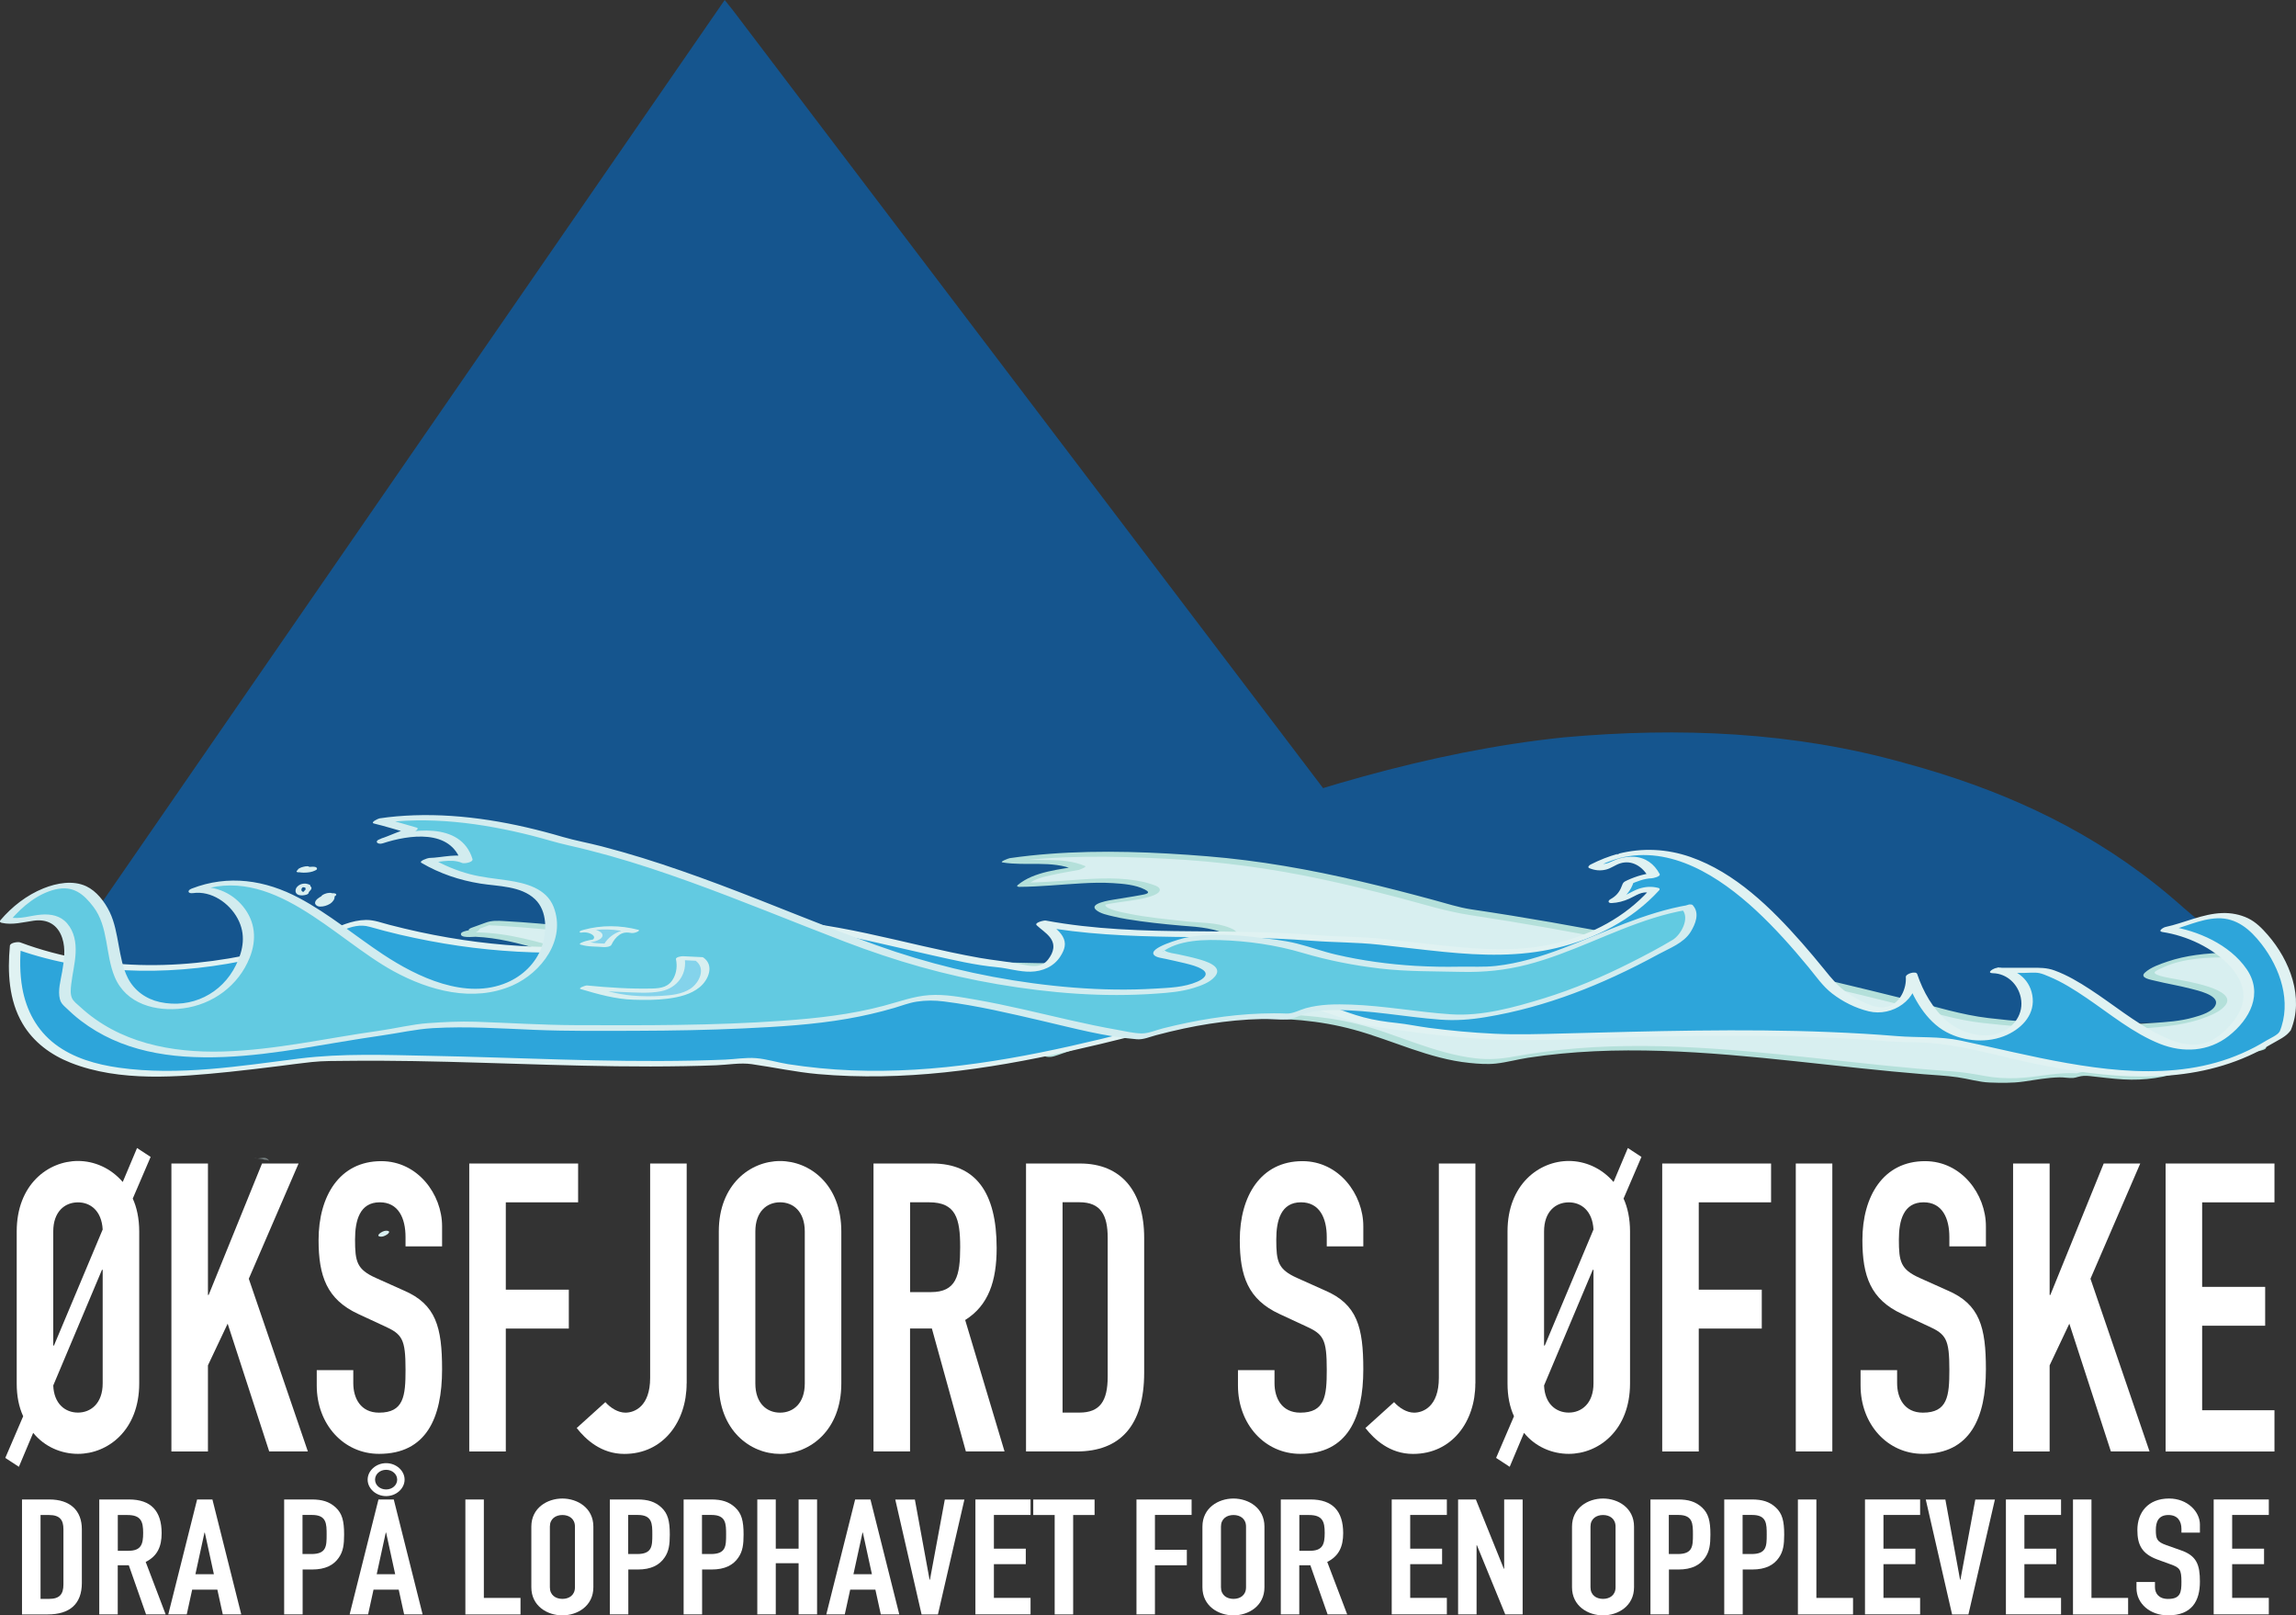 <svg xmlns="http://www.w3.org/2000/svg" id="Layer_2" data-name="Layer 2" viewBox="0 0 390.2 274.45"><rect x="0" y="0" width="390.2" height="274.45" fill="#333333" stroke="none"/><defs><style>      .cls-1 {        fill: #2da5da;      }      .cls-2 {        fill: #b4e0da;      }      .cls-3 {        fill: #e0f2f2;      }      .cls-4 {        fill: #d2ecef;      }      .cls-5 {        fill: #84d3eb;      }      .cls-6 {        fill: #fff;      }      .cls-7, .cls-8 {        fill: #d8eff0;      }      .cls-8 {        opacity: .41;      }      .cls-9 {        fill: #62cae1;      }      .cls-10 {        fill: #15558e;      }    </style></defs><g id="Layer_1-2" data-name="Layer 1"><g><g><path class="cls-10" d="M388.95,173.94s-16.15-.08-41.82-.2c-2.33-.01-4.75-.02-7.23-.03-29.15-3.04-59.45-3.04-88.62-.82-3.08.14-6.16.26-9.25.35-2.46-.01-4.94-.02-7.42-.04-106.76-.52-229.7-1.12-229.7-1.12l-.65.17L123.16,0l1.43,1.79,101.88,134.24-2.82-1.77c10.7-3.28,22.01-6.11,33.48-7.87,2.86-.44,5.74-.81,8.62-1.11,19.75-1.77,39.12-.93,57.84,4.33,2.1.57,4.19,1.18,6.27,1.83,14.56,4.59,28.59,11.48,41.23,22.79,3.01,2.51,5.95,5.17,8.79,7.99,2.84,2.82,5.59,5.79,8.23,8.92l.84,2.78Z"></path><path class="cls-7" d="M52.33,147.52s0,0,0,0l.05.06s-.02-.02-.02-.03l-.02.08s0,0,0,0l-.08.09h0s-.09.06-.14.09l-.18.09-.48.17-.49.09c-.2,0-.26.01-.2.01,0,0,0,0,.01,0h-.16c.18,0,.36.05.55.07.52.05,1.03.02,1.55-.07.28-.05.57-.14.83-.27.12-.06.33-.15.33-.3,0-.1-.07-.2-.16-.25-.16-.08-.36-.09-.54-.1-.18,0-.37.01-.55.03-.03,0-.06,0-.09,0-.1,0,.25-.01.15,0-.01,0-.03,0-.04,0-.06,0-.12,0-.17,0h.16s-.09,0-.13-.01l.11.04s-.08-.03-.11-.06l.05.06s-.02-.02-.02-.03c-.06-.11-.24-.1-.33-.11-.23,0-.48.05-.7.11s-.46.13-.66.26l-.14.09c-.06.04-.1.09-.1.16.07.13.18.16.31.2s.28.04.42.03c.17,0,.34-.02.51-.03.01,0,.02,0,.04,0,.1,0-.18.01-.16,0,.03,0,.05,0,.08,0,.05,0,.1,0,.15,0h-.16c.05,0,.1,0,.15.01l-.11-.04s.08.03.11.07l-.05-.06s.05.09.05.14l1.16-.58c-.09.01-.04,0,.15-.02-.02,0-.04,0-.06,0-.04,0-.07,0-.11.01s-.07,0-.11,0c.16,0,.21-.01.13,0-.02,0-.03,0-.05,0-.12,0-.24,0-.37,0h.16c-.2,0-.4-.04-.6-.07-.07,0-.15-.02-.22-.02-.4,0-.83.11-1.2.28-.13.06-.33.14-.41.27-.01.02-.03.06-.02.09.01.04.05.07.08.09.06.03.13.04.2.04.1.01.19,0,.29,0,.25-.03.52-.09.75-.17l.22-.09c.12-.05.22-.11.32-.18l.08-.09c.03-.06.02-.1-.04-.14h0Z"></path><path class="cls-7" d="M57,151.81c-.35-.08-.72-.06-1.07.01-.43.09-.85.22-1.24.41-.28.14-.53.31-.77.51-.06.06-.12.12-.17.18-.07.09-.14.18-.17.29-.03.09-.04.19-.03.28.02.1.08.18.14.25.16.19.43.28.68.29.61.02,1.22-.17,1.74-.49.23-.15.42-.34.57-.57.12-.18.2-.41.18-.63-.02-.24-.2-.45-.41-.56-.15-.09-.33-.09-.5-.08-.25.01-.52.07-.75.17l-.22.1c-.12.05-.22.13-.31.21-.06.07-.15.21-.03.28.09.05.18.12.25.21l-.06-.08c.08.12.11.25.1.39v-.1c0,.16-.08.3-.17.43l.08-.11c-.07.09-.14.17-.23.24l.13-.11c-.05.04-.1.08-.16.11l.18-.1s-.05.02-.07.04c-.1.05.27-.11.17-.08,0,0-.02,0-.02,0-.05.02-.02,0,.1-.03.12-.04.15-.05.1-.03,0,0-.01,0-.02,0-.1.03.33-.07.21-.05-.11.02.28-.02.19-.02-.01,0-.03,0-.04,0h.21s-.04,0-.07,0l.17.03s-.07-.02-.1-.03l.12.05c-.09-.05-.17-.11-.23-.19l.06.08c-.05-.07-.08-.16-.07-.25v.1c0-.1.05-.18.1-.26l-.08.11c.06-.09.14-.16.22-.23l-.13.11c.09-.07.18-.13.27-.19l-.18.1c.07-.04.14-.07.21-.11.1-.05-.28.12-.15.06.02,0,.04-.02.06-.02.01,0,.03-.01.04-.02,0,0,.02,0,.03,0,.09-.03.02,0-.21.07.03-.01.07-.02.1-.03,0,0,.02,0,.03,0,.09-.02.02,0-.22.05.02,0,.04,0,.06-.01.01,0,.03,0,.04,0,.13-.02-.28.03-.17.02.03,0,.07,0,.1,0h-.21s.09,0,.13.01l-.17-.03s.03,0,.05,0c.2.05.42.03.62,0,.24-.04.52-.12.74-.23l.18-.1c.09-.05.16-.12.21-.21v-.1c-.02-.07-.08-.12-.17-.13h0Z"></path><path class="cls-7" d="M51.98,151.07s.02.03.03.04l-.04-.07s.02.04.02.07v-.08s0,.05-.02.07l.03-.08s-.04.08-.07.12l.06-.08c-.08.1-.18.19-.26.29-.06.07-.12.14-.15.22-.05.11-.06.18-.06.3l.41-.41c-.07.02-.14.04-.22.05s.16-.03.07-.01c-.01,0-.02,0-.04,0-.03,0-.06,0-.1.01-.03,0-.06,0-.09,0-.06,0,.14,0,.08,0-.01,0-.03,0-.04,0-.05,0-.1,0-.15-.01l.11.02c-.06,0-.12-.02-.18-.05l.09.04c-.06-.02-.11-.05-.16-.09l.07.05c-.05-.04-.1-.1-.13-.16l.04.07c-.04-.07-.06-.16-.06-.24v.08c0-.09.02-.19.05-.28l-.03.08c.03-.08.07-.15.12-.21l-.06.08c.04-.05.09-.1.14-.14l-.09.07s.05-.04.07-.05c.01,0,.03-.02.04-.02.06-.04-.14.07-.06.03.03-.01.06-.03.08-.04.09-.03-.15.05-.07.02.02,0,.03,0,.05-.01s.03,0,.05-.01c.07-.02-.16.03-.07.01.03,0,.07,0,.1-.01.07,0-.09,0-.09,0,0,0,.02,0,.03,0,.02,0,.04,0,.06,0,.04,0,.08,0,.12.01l-.11-.02c.12.02.23.05.34.1l-.09-.04s.07.03.1.05c.1.05.21.06.32.05.12-.01.27-.06.36-.13.07-.05.17-.13.18-.23,0-.08-.03-.16-.11-.2-.21-.1-.42-.16-.66-.2-.22-.03-.43,0-.64.04-.36.08-.69.29-.92.58-.15.2-.22.44-.2.69s.19.45.4.55c.44.21.97.15,1.42.02.11-.03.24-.09.32-.17l.06-.08s.04-.1.03-.16h0s0,.04,0,.07c0-.04,0-.07.02-.11l-.03.08c.02-.06.06-.11.1-.16l-.06.08c.11-.14.24-.26.35-.41s.14-.36,0-.5c-.07-.07-.17-.1-.27-.11-.12,0-.27.02-.38.07-.09.05-.21.11-.25.21-.04.07-.06.16,0,.23h0Z"></path><g><path class="cls-7" d="M382.99,163.66c-.37-.44-.75-.88-1.17-1.31-6.73-.36-12.7.24-16.5,2.86-1.76,1.27,11.42,1.91,12.3,4.77,0,1.59-3.52,3.18-7.91,3.81-9.76,1.06-19.79.84-29.44-.12-1.93-.19-3.84-.42-5.71-.66-29.08-7.4-57.78-14.14-86.52-18.33-2.09-.57-4.18-1.15-6.29-1.71-8.43-2.26-17.08-4.38-26.64-5.93-2.64-.38-5.35-.71-8.16-.98-2.8-.27-5.7-.47-8.7-.61-3.03-.2-6.07-.32-9.1-.36-6.07-.07-12.12.21-17.98,1.06,3.51.64,8.79-.32,12.3,1.27-3.51.63-7.91,1.27-9.66,2.86,3.51,0,7.03-.4,10.43-.6,3.4-.2,6.7-.2,9.77.6,3.95,1.11,1.76,1.75-1.21,2.26-2.96.52-6.7.91-5.82,1.55.88.79,3.18,1.35,6,1.79,2.81.44,6.13.77,9.05,1.11,4.28-.04,10.43,1.55,5.16,3.14-1.65.67-3.46,1.24-5.41,1.7-13.64,3.25-33.96,1.76-51.25,1.5-3.07-.15-6.14-.33-9.18-.55-20.25-1.06-38.09-5.08-58.01-6.03l-2.75,1c.12.99-2.17.25-1,1,4.53-.21,9.85,1.22,14.1,2.5,19.02,5.72,36.66,11.26,54.9,19.25,10.16-5.99,17.39-3.39,29.25-1.5.27-.17.67.37,1,.25,15.13-5.58,37.59-9.22,53.46-4.28,5.72,1.78,10.79,4.11,16.44,5,1.88.29,3.83.43,5.89.33,25.52-5.42,51.69.48,77.16,2.11,2.17.26,4.32.62,6.46,1.08,1.93.07,3.84.08,5.8-.1,1-.21,2.01-.35,3.02-.4,1.98-.32,3.86-.48,5.7-.25.61-.34,1.37-.51,2.29-.41,5.25.58,10.24,1.44,15.34-.48,4.48-1.69,9.04-2.84,13.75-3.68-.27-4.85-.97-9.66-1.18-14.51Z"></path><path class="cls-2" d="M383.9,163.34c-.62-.74-.94-1.34-1.91-1.39-1.04-.06-2.09-.08-3.13-.07-1.91,0-3.81.11-5.7.38-1.62.23-3.22.58-4.77,1.1-1.24.42-2.89.98-3.87,1.89s1.05,1.21,1.67,1.37c2.06.51,4.16.84,6.21,1.38.95.25,4.59,1.03,4.19,2.57-.35,1.33-2.67,1.97-3.77,2.28-2.28.66-4.67.8-7.02.96-9.28.66-18.62.24-27.85-.84-4.55-.53-8.99-1.94-13.42-3.05s-9.11-2.24-13.67-3.33c-8.97-2.14-17.97-4.17-27-6.03-8.94-1.85-17.91-3.53-26.92-4.99-2.3-.37-4.6-.73-6.91-1.07-2.15-.32-4.25-1.02-6.35-1.58-4.14-1.12-8.29-2.2-12.46-3.17-8.61-2.02-17.27-3.56-26.08-4.27s-17.9-1.09-26.81-.41c-2.25.17-4.49.41-6.72.73-.15.02-1.86.63-1.22.73,4.01.66,8.36-.4,12.18,1.23l1.1-.66c-3.45.62-7.92.92-10.72,3.28-.24.2.06.3.24.3,3.56-.02,7.09-.4,10.64-.6,1.75-.1,3.51-.15,5.27-.04s3.86.27,5.46,1.09c1.33.68-.08.83-.87.98-1.45.28-2.92.47-4.38.73-.58.1-4.27.63-3.07,1.73.72.66,2.05.91,2.96,1.13,1.53.37,3.1.6,4.66.82,3.08.42,6.17.7,9.27.94.59.05,5.88.62,5.02,1.93-.28.42-1.2.55-1.65.72-.86.32-1.71.63-2.58.89-1.41.42-2.85.75-4.3,1.03-12.32,2.35-25.22,1.56-37.69,1.21-6.82-.19-13.61-.43-20.42-.84s-14.1-1.16-21.12-2.05c-7.67-.97-15.32-2.08-23.01-2.89-3.9-.41-7.8-.75-11.71-.97-1.15-.07-2.09-.11-3.16.28l-2.23.81c-.18.07-.63.2-.64.46,0,.05,1.07-.15.35-.03-.15.03-.31.04-.46.07-.24.05-1.12.22-1.19.54-.2.83,2.13.52,2.48.54,3.72.15,7.39,1.11,10.95,2.15,7.61,2.23,15.19,4.59,22.73,7.06,7.63,2.5,15.2,5.16,22.66,8.11,1.91.75,3.81,1.52,5.7,2.31.88.37,1.76.74,2.64,1.11.75.32,1.67.93,2.49,1.01,1.32.12,2.85-1.22,3.97-1.74,1.55-.72,3.18-1.28,4.86-1.6,3.39-.65,6.87-.38,10.26.12,1.79.26,3.57.58,5.34.9,1.68.3,3.73,1.01,5.44.74h-.73c1.06.4,1.63.29,2.72-.1,1.4-.5,2.81-.97,4.22-1.41,2.89-.89,5.81-1.66,8.76-2.3,6.24-1.37,12.62-2.25,19.01-2.43s12.36.24,18.3,1.87c6.56,1.8,12.74,4.94,19.59,5.63,1.46.15,3.03.27,4.5.11,1.83-.2,3.65-.71,5.48-.99,3.72-.57,7.48-.92,11.24-1.1,7.63-.36,15.27-.01,22.87.61s14.94,1.5,22.41,2.28c3.55.37,7.11.72,10.67,1.01,1.91.15,3.83.24,5.74.51s3.66.83,5.49.9,3.88.11,5.76-.16c2.02-.29,4.08-.68,6.13-.72.78-.02,1.59.17,2.35.1.26-.02.5-.1.75-.17.77-.22,1.3-.22,2.09-.14,1.87.2,3.74.45,5.62.56,3.69.21,7.12-.29,10.59-1.55,4.08-1.48,8.29-2.52,12.56-3.29.21-.04,1.17-.23,1.15-.6-.28-4.85-.95-9.66-1.18-14.51-.01-.3-1.96,0-1.93.52.22,4.85.9,9.67,1.18,14.51l1.15-.6c-2.73.5-5.45,1.09-8.13,1.83-2.85.79-5.63,2.1-8.53,2.67s-5.91.3-8.83-.02c-2.28-.25-4.48-.74-6.63.32l1.35-.25c-3.67-.41-7.19.62-10.83.75-1.89.07-3.67-.03-5.53-.38s-3.81-.66-5.74-.79c-7.77-.53-15.51-1.43-23.26-2.26-15.26-1.64-30.72-3.07-46.01-1.01-1.68.23-3.35.49-5.01.79-2.17.4-4.14.54-6.34.3-3.56-.4-6.99-1.46-10.36-2.63s-6.49-2.39-9.84-3.22c-3.01-.75-6.08-1.19-9.17-1.43-12.58-1-25.56,1.06-37.58,4.75-1.56.48-3.25.89-4.73,1.57-.79.36.44.22-.04-.08-.2-.12-.37-.09-.58-.13-.61-.11-1.37-.2-2.08-.32-3.43-.59-6.86-1.3-10.32-1.65-6.52-.68-12.6.56-18.29,3.87l1.65-.31c-9.85-4.3-19.93-8.06-30.13-11.48-5.09-1.7-10.21-3.32-15.33-4.91s-10.08-3.26-15.22-4.44c-2.58-.59-5.15-.94-7.79-1.01-.14,0-.54-.06-.71-.05-2.3.23-1.38.44-.89.39.36-.03.73-.11,1.07-.23.49-.17,1.04-.39,1.05-.98l-.64.46,2.04-.74c.22-.08.46-.2.69-.25-1.25.25.34.24.51.25.64.04,1.27.07,1.91.12,3.71.24,7.41.58,11.1.99,7.22.79,14.41,1.83,21.62,2.74s14.27,1.65,21.45,2.08c7.1.42,14.18.66,21.3.86,12.59.36,25.61,1.06,38.05-1.38,2.97-.58,5.84-1.45,8.67-2.52.54-.21,1.66-.57,1.89-1.21.25-.7-.62-1.08-1.14-1.29-2.36-.97-4.96-.82-7.44-1.1-3.33-.37-6.7-.67-9.98-1.36-.44-.09-3.79-.68-3.75-1.45,0-.15,3.92-.64,4.41-.73.58-.1,5.49-.76,4.78-2.06-.22-.4-.98-.58-1.36-.72-.85-.3-1.73-.48-2.61-.63-1.9-.31-3.83-.38-5.75-.34-4.29.09-8.55.67-12.84.69l.24.3c1.11-.94,2.65-1.27,4.04-1.58,1.51-.34,3.04-.58,4.56-.86.08-.02,1.45-.51,1.1-.66-3.95-1.68-8.3-.63-12.41-1.31l-1.22.73c9.1-1.29,18.2-1.13,27.35-.67s17.79,1.62,26.56,3.5c4.23.9,8.44,1.93,12.63,3.02,4.17,1.09,8.3,2.42,12.57,3.07,8.93,1.35,17.82,2.94,26.68,4.69,17.99,3.57,35.83,7.84,53.61,12.33,2.24.57,4.39,1.03,6.69,1.29,2.12.24,4.25.45,6.38.62,4.58.36,9.18.54,13.77.5,4.3-.04,8.74-.12,12.99-.81,1.74-.28,3.47-.71,5.1-1.37,1.07-.43,2.32-.98,3.06-1.91,2.25-2.79-6.96-4.16-8.36-4.46-.4-.08-3.72-.55-3.65-1.15.03-.27,1.48-.85,1.71-.96.8-.36,1.64-.63,2.49-.84,1.95-.48,3.97-.67,5.97-.73,1.02-.03,2.04-.03,3.07,0,.4.01.98-.07,1.36.05.57.18.98.84,1.35,1.27.29.34,2.09-.33,1.82-.65Z"></path></g><path class="cls-7" d="M64.83,210.11c.67,0,2.07-1.01.77-1.01-.67,0-2.07,1.01-.77,1.01h0Z"></path><g><path class="cls-1" d="M388.34,175.22c2.76-6.33-1.24-14.33-6.24-18.33-5-3-9,0-14,1,7,1,19,8,12,16-10,12-22-6-33-9h-8c5,0,7,6,4,9s-7,3-10.82,1.43c-3.24-1.31-6.2-5.75-7.43-9.57.31,3.19-2.61,6.48-6.28,5.76-3.41-.84-5.96-2.53-7.66-4.21-8.54-10.75-21.33-25.68-35.79-21.85,0-.01.01-.02.02-.03l-.04.04c-1.39.37-2.79.9-4.21,1.64.85.42,1.7.42,2.45.1,2.56-1.68,6.07-1.79,7.77,1.58-1.47,0-2.94.56-4.4,1.19-.31,1.25-1.11,2.38-2.41,3.02,2.56,0,4.26-2.53,6.81-1.68-6.81,7.58-17.88,10.94-28.13,10.45-2.13-.06-4.28-.22-6.44-.42-2.16-.21-4.32-.45-6.48-.7-2.16-.25-4.31-.49-6.43-.72-3.25-.17-6.49-.34-9.67-.48-15.86-1.54-30.86.46-46.86-2.54,1,1,3,2,3,4-2,6-7,3-10,3-15-2-30-8-44.84-7.02-2.74.42-5.5,1.17-8.31,2.35-2.9.56-5.79,1.01-8.67,1.36-14.44,1.74-28.88.82-44.31-3.39-4.26-1.68-8.51,2.52-12.74,3.18-2.28.69-4.59,1.31-6.9,1.85-13.89,3.23-28.26,3.39-41.67-1.66-2.39,24.16,20.68,23.16,42.33,20.47,3.09-.37,6.16-.78,9.12-1.13,21.52-.66,43.8,1.36,65.63.72,2.73-.08,5.45-.2,8.17-.37,30.2,6.63,58.2-3.37,87.2-10.37,4-1,9,1,14.44,2.98,2.48.74,4.95,1.32,7.41,1.42,2.4.43,4.81.78,7.22,1.06,2.41.28,4.82.5,7.24.65,1.93.12,3.87.21,5.81.26,19.4-.38,38.77-1.29,58.17-.18,2.77.16,5.54.36,8.31.61,2.55-.1,5.14.05,7.76.35,18.64,3.85,39.64,10.85,56.79-1.68.03-.05.05-.1.09-.15Z"></path><path class="cls-3" d="M389.3,175.07c2.32-5.57-.14-11.91-3.9-16.23-.97-1.11-2.02-2.19-3.36-2.83s-2.89-.94-4.41-.88c-3.34.12-6.4,1.68-9.63,2.37-.36.08-1.37.72-.5.85,4.16.63,8.56,2.68,11.45,5.77,1.33,1.42,2.37,3.24,2.31,5.23-.07,2.38-1.69,4.43-3.37,5.97-1.51,1.38-3.3,2.26-5.37,2.17s-3.92-.86-5.68-1.75c-4.14-2.09-7.74-5.11-11.61-7.63-1.91-1.25-3.91-2.44-6.07-3.23-1.34-.49-2.55-.46-3.97-.46h-5.69c-.62,0-2.09.9-.79.93,2.38.06,4.26,1.87,4.72,4.15.55,2.69-1.1,5.06-3.62,6-2.87,1.07-6.66-.06-8.91-2-2.41-2.08-4.08-5.03-5.08-8.02-.19-.56-1.97-.06-1.93.52.13,1.97-.95,4.32-2.94,4.99-2.1.71-5.2-1.1-6.89-2.23s-2.79-2.53-4.04-4.07-2.51-3.04-3.81-4.52c-5.21-5.91-11.32-11.92-18.92-14.57-3.98-1.39-8.18-1.59-12.26-.55l.99.36.02-.03c.49-.69-1.47-.23-1.77.05l-.04.04.78-.42c-1.63.45-3.18,1.06-4.69,1.83-.23.12-.61.46-.2.63.92.38,1.85.47,2.82.23.88-.22,1.56-.79,2.42-1.06,2.03-.63,3.84.6,4.79,2.34l1.36-.73c-1.71.06-3.38.55-4.94,1.26-.65.3-.73.38-.98,1.05-.35.96-.97,1.67-1.87,2.16-.53.29-.44.7.18.67,1.05-.05,2.03-.31,2.99-.74,1.11-.5,2.16-1.34,3.44-.99l-.11-.39c-4.11,4.51-9.62,7.42-15.51,8.88-6.32,1.57-12.77,1.16-19.19.49-3.46-.36-6.92-.79-10.38-1.16-3.67-.39-7.38-.33-11.06-.62-7.15-.57-14.28-.63-21.45-.68-8.35-.05-16.7-.3-24.93-1.82-.26-.05-2,.35-1.51.81.71.67,1.57,1.21,2.19,1.97,1.05,1.28.7,2.59-.25,3.83-1.23,1.6-3.1,1.12-4.82.78-2.24-.45-4.52-.64-6.78-1.04-3.29-.58-6.55-1.3-9.8-2.04-6.26-1.43-12.52-2.98-18.9-3.82-3.12-.41-6.27-.65-9.42-.62s-5.99.59-8.92,1.54c-1.46.48-2.8,1.03-4.32,1.29-1.76.31-3.53.59-5.3.82-3.17.42-6.36.71-9.56.87-6.41.31-12.84.05-19.21-.76-3.3-.42-6.59-.99-9.84-1.69-1.7-.37-3.39-.77-5.08-1.21-1.32-.34-2.58-.84-3.96-.83-2.42.02-4.67,1.09-6.82,2.1-2.69,1.26-5.55,1.96-8.42,2.71-14.32,3.74-29.53,4.22-43.56-1-.36-.13-1.69.04-1.74.57-.42,4.48-.19,9.26,2.15,13.23,1.85,3.15,4.81,5.32,8.17,6.65,8.38,3.31,18.23,2.44,26.98,1.55,2.84-.29,5.67-.64,8.51-.99,1.83-.23,3.67-.49,5.5-.68,1.97-.21,3.99-.18,5.97-.2,7.6-.09,15.19.09,22.79.32,7.65.23,15.31.5,22.96.6,3.9.05,7.8.05,11.69-.02,1.77-.03,3.55-.08,5.32-.15,1.94-.07,4.1-.47,6.03-.19,3.78.54,7.47,1.35,11.28,1.69,3.61.32,7.24.43,10.86.37,7.11-.12,14.2-.93,21.21-2.14,14.28-2.47,28.21-6.57,42.27-10.03,1.62-.4,3.09-.74,4.77-.57,1.77.18,3.5.67,5.19,1.21,3.56,1.15,6.96,2.61,10.69,3.16,7.38,1.09,14.83,2.05,22.3,2.19s15.59-.36,23.36-.53c7.79-.16,15.58-.25,23.36-.09,4.07.08,8.14.23,12.21.47,1.79.11,3.59.23,5.38.37,1.98.16,3.93.14,5.92.22,6.59.25,13.06,2.35,19.5,3.65,11.89,2.4,24.67,3.73,36.08-1.37,1.32-.59,2.61-1.25,3.85-1.99,1.02-.61,2.69-1.33,3.3-2.37.22-.37-1.61-.24-1.92.29s-1.65,1.13-2.18,1.45c-.65.4-1.31.77-1.98,1.13-1.41.74-2.88,1.38-4.38,1.92-2.91,1.04-5.96,1.66-9.03,1.95-6.19.59-12.45-.1-18.55-1.17-6.06-1.06-12.04-2.55-18.05-3.82-3.59-.76-7.24-.46-10.86-.76s-7.55-.53-11.33-.68c-15.15-.62-30.3-.14-45.45.24-3.88.1-7.74.23-11.62.04s-7.42-.52-11.1-1c-1.84-.24-3.68-.64-5.52-.83s-3.75-.47-5.62-.97c-3.45-.93-6.68-2.49-10.18-3.25-2.95-.65-5.46-.37-8.36.34-3.48.86-6.96,1.75-10.43,2.65-6.9,1.79-13.79,3.6-20.74,5.15-13.98,3.13-28.34,5.17-42.67,3.76-1.8-.18-3.6-.4-5.39-.68s-3.64-.88-5.43-1.02-3.54.18-5.25.25c-1.85.08-3.7.13-5.55.17-7.48.15-14.96.02-22.44-.19s-14.96-.49-22.44-.63c-7.27-.14-14.65-.44-21.88.46-10.09,1.26-20.57,3-30.73,1.56-3.82-.54-7.73-1.63-10.84-4s-4.89-5.74-5.57-9.51c-.44-2.48-.43-5.01-.2-7.51l-1.74.57c12.51,4.65,26.12,4.94,39.12,2.37,3.26-.64,6.46-1.48,9.65-2.38,1.27-.36,2.53-.64,3.76-1.14,1.31-.55,2.58-1.21,3.89-1.76,1.49-.62,2.94-1.03,4.53-.58,1.7.49,3.42.93,5.15,1.34,3.32.77,6.68,1.41,10.05,1.9,6.59.95,13.26,1.32,19.91,1.1,3.18-.11,6.35-.35,9.5-.71,1.67-.19,3.34-.42,5.01-.68s3.32-.41,4.85-.9c1.69-.54,3.29-1.24,5.02-1.66s3.49-.61,5.29-.63c3.48-.04,6.95.28,10.38.79,6.87,1.02,13.59,2.77,20.36,4.27,3.65.81,7.4,1.71,11.13,2.05,1.9.18,3.78.8,5.71.76,2.02-.04,3.96-.87,5.06-2.62.7-1.11,1.08-2.18.37-3.39-.63-1.08-1.73-1.72-2.62-2.56l-1.51.81c15.3,2.82,30.94,1.27,46.38,2.5,3.83.3,7.7.25,11.52.67s7.38.86,11.08,1.23c6.4.63,12.77.84,19.08-.66,6.59-1.56,12.85-4.77,17.45-9.81.13-.15.09-.34-.11-.39-1.14-.31-2.25-.24-3.37.14-1.26.43-2.47,1.43-3.82,1.49l.18.67c1.38-.76,2.35-1.84,2.79-3.37l-.6.45c1.18-.5,2.35-.98,3.65-1.03.19,0,1.6-.29,1.36-.73-.92-1.71-2.38-2.8-4.35-2.92-.87-.05-1.75.07-2.58.31-1.18.34-2.24,1.27-3.47.76l-.2.63c1.01-.51,2.03-.95,3.11-1.28.54-.16,1.04-.25,1.45-.64l-1.77.05-.02.03c-.39.56.76.42.99.36,8.78-2.24,17.04,3.18,23.21,8.88,3.2,2.97,6.11,6.24,8.89,9.61,1.29,1.56,2.44,3.27,4.06,4.52,1.81,1.4,3.97,2.48,6.2,3.02,4.05.99,8.52-2.02,8.24-6.38l-1.93.52c1.19,3.57,3.47,7.56,6.9,9.39,3.09,1.65,7.09,1.94,10.3.48,2.71-1.24,4.87-3.63,4.3-6.77-.53-2.93-3.03-4.62-5.89-4.69l-.79.93h5.26c.83,0,1.79-.13,2.61.03.56.11,1.13.37,1.66.59,2.26.93,4.34,2.26,6.36,3.63,4.03,2.73,7.91,5.98,12.48,7.8,3.95,1.57,8.27,1.34,11.69-1.34,3.61-2.83,5.92-7.2,3.04-11.37s-8.31-6.54-13.08-7.26l-.5.85c2.86-.61,5.68-2.12,8.63-2.21,3.26-.11,5.56,1.91,7.45,4.33,3.23,4.13,5.21,9.9,3.1,14.97-.2.47,1.68.27,1.92-.29Z"></path></g><g><path class="cls-9" d="M286.83,154.21c-13.12,2.15-24.06,11.41-38.23,10.49-1.94.06-3.9.06-5.85,0-7.81-.24-15.61-1.44-22.98-3.92-2.23-.4-4.45-.76-6.63-1.02-6.52-.79-12.6-.73-16.11,1.81-1.28.97,8.32,1.45,8.95,3.63,0,1.21-2.56,2.42-5.75,2.9-12.79,1.45-26.23-.24-37.52-2.73-2.06-.49-4.01-1-5.83-1.5-2.63-.75-5.23-1.59-7.81-2.5-2.58-.91-5.14-1.88-7.69-2.9-12.54-4.84-25.13-10.21-38.05-13.73-2.58-.7-5.18-1.34-7.8-1.89-1.73-.55-3.48-1.04-5.24-1.46-1.76-.42-3.53-.77-5.31-1.07-6.23-1.38-14.27-1.78-20.64-.82,1.33.31,4.34,1.21,5.67,1.58-1.69.31-3.38,1.24-5.08,1.81,5.05-1.68,12.72-2.53,14.4,3.36-1.68-.84-5.14,0-6.83,0,4.21,2.52,8.42,3.37,12.73,3.79,2.16.32,4.13.74,5.62,1.66,1.49.92,2.49,2.34,2.7,4.66.42,5.05-2.53,8.84-6.63,10.73-2.05.95-4.39,1.42-6.75,1.34-2.96-.05-5.76-.77-8.44-1.9-2.26-.85-4.37-1.99-6.4-3.27-9.66-6.07-19.77-17.01-32.39-11.96,5.05-.84,10.1,4.21,9.26,9.26-1.68,7.58-8.42,11.79-15.99,10.1-9.26-2.52-5.05-12.63-10.1-17.68-3.37-5.05-10.94-1.68-15.15,3.37,3.37.84,7.58-2.53,10.1,1.68,2.53,4.21-1.68,10.94.84,12.63,13.47,13.47,34.51,7.58,52.13,4.98,2.55-.34,5.1-.76,7.62-1.26,2.69-.21,5.32-.33,7.86-.33,2.47.08,4.96.18,7.46.28,2.5.1,5.02.22,7.57.32,3.02.01,6.03.02,9.06.02,12.09,0,24.26-.11,36.47-1.43,2.45-.3,4.88-.7,7.31-1.24,2.43-.53,4.84-1.2,7.24-2.03,1.94-.42,3.92-.61,5.98-.35,11.8,1.47,22.4,5.23,33.45,6.51,8.22-2.38,16.72-3.85,25.18-3.41,1.71-.73,3.43-1.35,5.46-1.49,5.85-.42,11.9.65,17.88,1.28,1.99.21,3.98.37,5.95.42,13.4-1.44,25.18-6.49,37.13-13.46.98-1.12,2.61-3.92,1.17-5.28Z"></path><path class="cls-4" d="M286.98,153.75c-7.52,1.27-14.34,4.7-21.41,7.38-3.67,1.39-7.44,2.55-11.35,2.98-2.07.23-4.12.09-6.2.13-2.49.05-4.99,0-7.48-.14-4.52-.27-9.02-.88-13.43-1.9-2.28-.52-4.47-1.34-6.73-1.9s-4.59-.78-6.86-1.05c-3.97-.47-8.1-.74-12.04.07-.72.15-6.4,1.71-5.36,2.93.37.44,1.4.53,1.91.65,1.12.26,2.26.48,3.37.76.97.25,2.06.5,2.92,1.04,1.28.81.19,1.64-.85,2.09-2.2.96-4.73,1.03-7.08,1.17s-4.57.19-6.86.16c-4.69-.06-9.37-.45-14.01-1.07-9.08-1.22-17.96-3.37-26.58-6.46s-17.68-6.94-26.57-10.27c-4.36-1.63-8.75-3.18-13.2-4.56-2.28-.7-4.58-1.36-6.89-1.96s-4.45-.97-6.62-1.6c-8.19-2.41-16.78-3.98-25.35-3.68-1.95.07-3.89.23-5.81.52-.21.03-1.67.7-.93.88,1.91.46,3.78,1.05,5.67,1.58l.67-.83c-1.86.39-3.55,1.27-5.33,1.89-1.06.37-.39,1,.47.72,4.43-1.45,11.56-2.51,13.33,3.22l1.75-.68c-2.25-.98-4.87-.1-7.21-.05-.19,0-1.81.53-1.3.83,3.11,1.82,6.47,2.95,10.02,3.52,3.07.49,6.89.38,9.29,2.66,2.13,2.03,2.04,5.63,1.09,8.21-1,2.71-3.21,4.81-5.84,5.94-7.01,3.01-15.24-.91-21.09-4.78-4.76-3.15-9.16-6.87-14.22-9.56-5.79-3.09-12.07-4.03-18.29-1.62-.83.32-.66.89.21.77,3.11-.44,6.17,1.66,7.6,4.33s.97,5.3-.27,7.86c-2.38,4.92-7.6,7.49-12.96,6.32-2.33-.51-4.34-1.94-5.43-4.08-.88-1.73-1.21-3.69-1.56-5.58s-.68-3.88-1.53-5.64-2.25-3.56-3.97-4.37c-2.27-1.07-5.04-.55-7.28.35-2.85,1.15-5.35,3.1-7.33,5.43-.22.26.06.4.28.44,1.81.39,3.58-.12,5.37-.37,2.31-.33,4.11.64,4.87,2.95.61,1.85.3,3.86-.02,5.74-.25,1.45-.76,3.19-.38,4.65.14.54.41.85.8,1.23.89.86,1.8,1.69,2.79,2.44,1.63,1.24,3.41,2.3,5.28,3.15,3.83,1.75,8.03,2.61,12.21,2.91,9.01.64,18-1.03,26.85-2.51,2.23-.37,4.46-.73,6.7-1.05,2.93-.41,5.82-1.09,8.78-1.26,5.74-.33,11.47.05,17.21.29s11.69.18,17.54.16,11.99-.12,17.97-.4,11.87-.63,17.7-1.64c2.69-.47,5.36-1.08,7.98-1.85,1.26-.37,2.49-.86,3.8-1.06,1.56-.24,3.08-.23,4.65-.03,5.65.71,11.21,2.03,16.76,3.32,5.24,1.22,10.62,2.67,16,3.1,1.11.09,2.21-.41,3.27-.69,1.56-.41,3.13-.8,4.71-1.13,2.9-.62,5.83-1.08,8.78-1.36,1.51-.14,3.03-.23,4.55-.26,1.42-.03,2.9.16,4.31.07,1.13-.08,2.23-.8,3.32-1.1,1.55-.43,3.16-.48,4.76-.49,5.97-.02,11.86,1.17,17.8,1.62,2.68.2,5.15.02,7.79-.42s5.14-.99,7.66-1.68c4.95-1.35,9.76-3.18,14.41-5.33,2.48-1.15,4.92-2.38,7.32-3.69,1.9-1.03,4.27-1.89,5.44-3.78.82-1.33,1.58-3.18.38-4.51-.39-.43-2.22.25-1.81.71,1.34,1.48-.22,4.31-1.63,5.16-2.3,1.38-4.69,2.63-7.09,3.84-4.75,2.4-9.67,4.5-14.76,6.07s-10.56,3.08-15.82,2.73c-5.68-.38-11.3-1.45-16.99-1.65-2.56-.09-5.19-.08-7.68.61-1.08.3-2.16.95-3.27.91-1.44-.06-2.88-.05-4.31,0-5.63.2-11.22,1.14-16.67,2.51-1.17.29-2.49.89-3.69.87-1.37-.03-2.82-.39-4.18-.63-2.64-.46-5.26-1.02-7.87-1.61-5.35-1.21-10.67-2.55-16.08-3.49-2.6-.45-5.26-.96-7.91-.78s-5.14,1.12-7.74,1.81c-5.63,1.5-11.38,2.13-17.17,2.54-11.73.84-23.5.79-35.25.75-5.66-.02-11.31-.39-16.96-.58-2.69-.09-5.39.05-8.08.24s-5.57.91-8.33,1.3c-8.83,1.23-17.57,3.26-26.51,3.52-8.76.25-17.66-1.47-24.28-7.59-.49-.45-1.15-.91-1.41-1.54-.28-.69-.19-1.53-.11-2.25.2-1.78.66-3.53.75-5.33s-.21-3.64-1.44-5.06c-1.12-1.31-2.75-1.62-4.4-1.49-1.81.14-3.63.85-5.45.46l.28.44c1.95-2.29,4.58-4.47,7.58-5.18s4.79.76,6.45,2.95c2.6,3.4,2.02,8.12,3.63,11.93,1.94,4.62,6.99,5.93,11.61,5.33,5.05-.65,9.44-3.87,11.33-8.63,1.22-3.06.97-6.13-1.17-8.73-2.01-2.44-5.07-3.61-8.18-3.17l.21.77c12.84-4.98,23.42,7.88,33.58,13.44,6.09,3.33,13.56,5.35,20.21,2.43,4.93-2.17,9.18-7.78,6.99-13.37-1.24-3.15-4.77-4.03-7.8-4.48-2.17-.32-4.32-.51-6.45-1.07-2.25-.6-4.4-1.49-6.42-2.67l-1.3.83c2.05-.04,4.48-.91,6.44-.05.33.14,1.92-.1,1.75-.68-1.99-6.45-10.55-5.12-15.48-3.5l.47.72c1.61-.57,3.14-1.37,4.82-1.73.19-.04,1.34-.64.67-.83-1.89-.53-3.76-1.12-5.67-1.58l-.93.88c8.72-1.28,17.71-.07,26.2,2.07,2.06.52,4.07,1.17,6.14,1.63,2.4.54,4.79,1.15,7.16,1.81,4.55,1.28,9.04,2.78,13.48,4.38,8.86,3.19,17.55,6.81,26.34,10.17s17.12,5.74,26.07,7.26,17.95,2.24,26.95,1.59c2.14-.15,4.27-.32,6.33-.96,1.25-.39,2.8-.92,3.66-1.98,1.41-1.73-1.7-2.6-2.88-2.93-1.12-.32-2.25-.55-3.38-.8-.69-.15-1.69-.23-2.3-.63,0,0-.12-.06-.09-.02.06.08-.91.51.25-.13.14-.08.27-.16.41-.24.79-.43,1.66-.72,2.53-.93,2.03-.48,4.16-.53,6.24-.47,4.75.14,9.57.83,14.12,2.18,4.32,1.28,8.75,2.14,13.22,2.66s9.14.45,13.75.56c3.8.09,7.47-.28,11.16-1.23,7.43-1.92,14.21-5.67,21.52-7.94,1.83-.57,3.69-1.04,5.59-1.36.27-.05,1.09-.22,1.11-.6s-.55-.35-.81-.31Z"></path></g><g><path class="cls-5" d="M118.85,162.94l-3.24-.16c.55,2.37-.77,5.32-3.94,5.45-4.14.17-8.27-.08-12.39-.48,2.92.87,5.86,1.71,8.85,1.79,3.06.08,8.7.24,10.84-2.47,1.23-1.55,1.28-3.28-.12-4.14Z"></path><path class="cls-7" d="M119.31,162.62l-3.24-.16c-.23-.01-1.27.13-1.19.51.22,1.09.12,2.21-.4,3.2-.8,1.52-2.08,1.74-3.67,1.78-3.7.08-7.39-.16-11.07-.52-.24-.02-1.57.46-1.06.61,2.93.87,5.9,1.71,8.97,1.81,1.95.06,3.91.07,5.84-.18s3.92-.72,5.42-1.95,2.54-3.71.61-5.05c-.35-.24-1.61.34-1.36.51,1.86,1.29.74,3.75-.81,4.79-1.42.95-3.31,1.13-4.97,1.23s-3.29.09-4.91-.05c-2.6-.22-5.11-.97-7.6-1.7l-1.06.61c2.38.23,4.76.41,7.15.49,2.07.07,4.35.27,6.39-.14,2.79-.55,4.55-3.02,3.97-5.84l-1.19.51,3.24.16c.28.01.83-.04,1.02-.27.14-.17.26-.34-.1-.36Z"></path></g><g><path class="cls-5" d="M99.28,160.23c1.31.45,2.62.28,3.93.42.37-.8.96-1.5,1.7-1.94.91-.54,1.98-.67,2.98-.46-2.78-.74-5.72-.89-8.67-.08,1.08-.17,2.48.24,2.48.99-.27.86-1.62.64-2.43,1.07Z"></path><path class="cls-7" d="M98.68,160.49c1.28.41,2.61.29,3.93.42.32.03,1.15-.05,1.31-.4.31-.66.75-1.27,1.36-1.69s1.29-.45,2.01-.31c.32.06.72-.06,1.01-.19.13-.06.49-.26.19-.34-3.07-.8-6.25-.84-9.32,0-.12.03-.63.15-.66.33s.28.15.39.13c.46-.07.95-.02,1.38.16.29.12.78.39.67.78-.02.08-.1.15-.15.21-.02.03-.16.1.02.01-.15.07-.36.08-.53.11-.49.1-.99.22-1.45.44-.17.08-.44.21-.19.34.23.12.8-.09,1.01-.19.46-.23,1.05-.22,1.54-.39.4-.14,1.16-.43,1.2-.95.04-.49-.61-.79-.98-.92-.61-.2-1.27-.23-1.9-.14l-.27.47c2.64-.71,5.39-.54,8.02.15l1.2-.54c-2.34-.45-4.95.6-6,2.8l1.31-.4c-1.32-.13-2.66,0-3.93-.42-.29-.09-.75.07-1.01.19-.14.07-.48.25-.19.34Z"></path></g><g><path class="cls-6" d="M3.94,240.62c-.73-1.58-1.1-3.43-1.1-5.57v-25.84c0-7.97,5.35-11.96,10.41-11.96,2.74,0,5.54,1.17,7.61,3.57l2.43-5.77,2.31,1.51-3.04,7.08c.67,1.44,1.1,3.37,1.1,5.57v25.84c0,7.97-5.35,11.96-10.41,11.96-2.8,0-5.66-1.17-7.61-3.57l-2.43,5.77-2.31-1.51,3.04-7.08ZM17.45,208.88c-.18-3.16-2.07-4.6-4.2-4.6-2.25,0-4.2,1.58-4.2,4.95v19.38h.12l8.28-19.72ZM9.05,235.4c.12,3.09,2.01,4.6,4.2,4.6s4.2-1.58,4.2-4.95v-19.31h-.12l-8.28,19.65Z"></path><path class="cls-6" d="M29.13,197.68h6.21v22.33h.12l9.07-22.33h6.21l-8.46,19.58,10.04,29.34h-6.57l-7.06-21.71-3.35,7.08v14.64h-6.21v-48.92Z"></path><path class="cls-6" d="M75.13,211.76h-6.21v-1.58c0-3.23-1.22-5.91-4.38-5.91-3.41,0-4.2,3.09-4.2,6.32,0,3.78.3,5.08,3.53,6.53l4.75,2.13c5.48,2.34,6.51,6.25,6.51,13.4,0,8.25-2.68,14.36-10.71,14.36-6.02,0-10.59-5.02-10.59-11.61v-2.61h6.21v2.2c0,2.54,1.22,5.02,4.38,5.02,4.2,0,4.5-2.82,4.5-7.28,0-5.22-.55-6.05-3.59-7.42l-4.44-2.06c-5.35-2.47-6.75-6.46-6.75-12.57,0-7.42,3.53-13.4,10.65-13.4,6.21,0,10.34,5.63,10.34,11.06v3.44Z"></path><path class="cls-6" d="M79.75,197.68h18.5v6.6h-12.29v14.84h10.71v6.6h-10.71v20.89h-6.21v-48.92Z"></path><path class="cls-6" d="M116.69,235.06c0,6.46-3.96,11.96-10.59,11.96-3.95,0-6.57-2.47-8.09-4.4l4.87-4.4c.85.96,2.13,1.79,3.41,1.79,1.52,0,4.2-1.03,4.2-5.91v-36.42h6.21v37.38Z"></path><path class="cls-6" d="M122.16,209.22c0-7.97,5.35-11.96,10.41-11.96s10.41,3.99,10.41,11.96v25.84c0,7.97-5.35,11.96-10.41,11.96s-10.41-3.98-10.41-11.96v-25.84ZM128.37,235.06c0,3.37,1.95,4.95,4.2,4.95s4.2-1.58,4.2-4.95v-25.84c0-3.37-1.95-4.95-4.2-4.95s-4.2,1.58-4.2,4.95v25.84Z"></path><path class="cls-6" d="M148.45,197.68h9.98c7.36,0,10.95,4.88,10.95,14.36,0,5.63-1.4,9.76-5.35,12.23l6.69,22.33h-6.57l-5.78-20.89h-3.71v20.89h-6.21v-48.92ZM154.66,219.53h3.53c4.32,0,4.99-2.75,4.99-7.63s-.73-7.63-5.29-7.63h-3.22v15.25Z"></path><path class="cls-6" d="M174.37,197.68h9.19c7,0,10.89,4.74,10.89,12.64v22.88c0,9.07-4.14,13.4-11.44,13.4h-8.64v-48.92ZM180.58,240h2.86c3.47,0,4.81-1.92,4.81-6.12v-23.57c0-3.85-1.16-6.05-4.81-6.05h-2.86v35.73Z"></path><path class="cls-6" d="M231.69,211.76h-6.21v-1.58c0-3.23-1.22-5.91-4.38-5.91-3.41,0-4.2,3.09-4.2,6.32,0,3.78.3,5.08,3.53,6.53l4.75,2.13c5.48,2.34,6.51,6.25,6.51,13.4,0,8.25-2.68,14.36-10.71,14.36-6.02,0-10.59-5.02-10.59-11.61v-2.61h6.21v2.2c0,2.54,1.22,5.02,4.38,5.02,4.2,0,4.5-2.82,4.5-7.28,0-5.22-.55-6.05-3.59-7.42l-4.44-2.06c-5.36-2.47-6.75-6.46-6.75-12.57,0-7.42,3.53-13.4,10.65-13.4,6.21,0,10.34,5.63,10.34,11.06v3.44Z"></path><path class="cls-6" d="M250.73,235.06c0,6.46-3.96,11.96-10.59,11.96-3.96,0-6.57-2.47-8.09-4.4l4.87-4.4c.85.96,2.13,1.79,3.41,1.79,1.52,0,4.2-1.03,4.2-5.91v-36.42h6.21v37.38Z"></path><path class="cls-6" d="M257.3,240.62c-.73-1.58-1.1-3.43-1.1-5.57v-25.84c0-7.97,5.36-11.96,10.41-11.96,2.74,0,5.54,1.17,7.61,3.57l2.43-5.77,2.31,1.51-3.04,7.08c.67,1.44,1.1,3.37,1.1,5.57v25.84c0,7.97-5.35,11.96-10.41,11.96-2.8,0-5.66-1.17-7.61-3.57l-2.43,5.77-2.31-1.51,3.04-7.08ZM270.81,208.88c-.18-3.16-2.07-4.6-4.2-4.6-2.25,0-4.2,1.58-4.2,4.95v19.38h.12l8.28-19.72ZM262.41,235.4c.12,3.09,2.01,4.6,4.2,4.6s4.2-1.58,4.2-4.95v-19.31h-.12l-8.28,19.65Z"></path><path class="cls-6" d="M282.49,197.68h18.5v6.6h-12.29v14.84h10.71v6.6h-10.71v20.89h-6.21v-48.92Z"></path><path class="cls-6" d="M305.19,197.68h6.21v48.92h-6.21v-48.92Z"></path><path class="cls-6" d="M337.5,211.76h-6.21v-1.58c0-3.23-1.22-5.91-4.38-5.91-3.41,0-4.2,3.09-4.2,6.32,0,3.78.3,5.08,3.53,6.53l4.75,2.13c5.48,2.34,6.51,6.25,6.51,13.4,0,8.25-2.68,14.36-10.71,14.36-6.02,0-10.59-5.02-10.59-11.61v-2.61h6.21v2.2c0,2.54,1.22,5.02,4.38,5.02,4.2,0,4.5-2.82,4.5-7.28,0-5.22-.55-6.05-3.59-7.42l-4.44-2.06c-5.36-2.47-6.75-6.46-6.75-12.57,0-7.42,3.53-13.4,10.65-13.4,6.21,0,10.34,5.63,10.34,11.06v3.44Z"></path><path class="cls-6" d="M342.12,197.68h6.21v22.33h.12l9.07-22.33h6.21l-8.46,19.58,10.04,29.34h-6.57l-7.06-21.71-3.35,7.08v14.64h-6.21v-48.92Z"></path><path class="cls-6" d="M368.04,197.68h18.5v6.6h-12.29v14.36h10.71v6.6h-10.71v14.36h12.29v7.01h-18.5v-48.92Z"></path></g><path class="cls-8" d="M45.73,197.22c-.61-1.04-1.77-.09-2.53-.5.52.19,1.25.08,1.74.32.3-.02.57.04.79.18Z"></path></g><g><path class="cls-6" d="M3.74,254.76h4.65c3.54,0,5.52,1.89,5.52,5.05v9.13c0,3.62-2.1,5.35-5.79,5.35H3.74v-19.52ZM6.89,271.65h1.45c1.76,0,2.44-.77,2.44-2.44v-9.4c0-1.54-.59-2.41-2.44-2.41h-1.45v14.26Z"></path><path class="cls-6" d="M16.87,254.76h5.05c3.73,0,5.55,1.95,5.55,5.73,0,2.25-.71,3.89-2.71,4.88l3.39,8.91h-3.33l-2.93-8.34h-1.88v8.34h-3.14v-19.52ZM20.01,263.48h1.79c2.19,0,2.53-1.1,2.53-3.04s-.37-3.04-2.68-3.04h-1.63v6.09Z"></path><path class="cls-6" d="M33.48,254.76h2.62l4.9,19.52h-3.14l-.92-4.2h-4.28l-.92,4.2h-3.14l4.9-19.52ZM34.81,260.39h-.06l-1.54,7.07h3.14l-1.54-7.07Z"></path><path class="cls-6" d="M48.27,254.76h4.72c1.73,0,2.99.36,4.07,1.37,1.08,1.01,1.42,2.25,1.42,4.58,0,1.7-.15,2.85-.89,3.92-.86,1.26-2.25,2.03-4.56,2.03h-1.6v7.62h-3.14v-19.52ZM51.41,264.03h1.51c2.56,0,2.59-1.34,2.59-3.29,0-1.84,0-3.35-2.47-3.35h-1.63v6.64Z"></path><path class="cls-6" d="M64.3,254.76h2.62l4.9,19.52h-3.14l-.92-4.2h-4.28l-.92,4.2h-3.14l4.9-19.52ZM65.62,248.59c1.73,0,3.14,1.29,3.14,2.8s-1.42,2.8-3.14,2.8-3.14-1.29-3.14-2.8,1.42-2.8,3.14-2.8ZM65.62,253.06c1.05,0,1.88-.74,1.88-1.67s-.83-1.67-1.88-1.67-1.88.74-1.88,1.67.83,1.67,1.88,1.67ZM65.62,260.39h-.06l-1.54,7.07h3.14l-1.54-7.07Z"></path><path class="cls-6" d="M79.09,254.76h3.14v16.73h6.23v2.8h-9.37v-19.52Z"></path><path class="cls-6" d="M90.3,259.37c0-3.18,2.71-4.77,5.27-4.77s5.27,1.59,5.27,4.77v10.31c0,3.18-2.71,4.77-5.27,4.77s-5.27-1.59-5.27-4.77v-10.31ZM93.45,269.68c0,1.34.99,1.97,2.13,1.97s2.13-.63,2.13-1.97v-10.31c0-1.34-.99-1.97-2.13-1.97s-2.13.63-2.13,1.97v10.31Z"></path><path class="cls-6" d="M103.62,254.76h4.72c1.73,0,2.99.36,4.07,1.37,1.08,1.01,1.42,2.25,1.42,4.58,0,1.7-.15,2.85-.89,3.92-.86,1.26-2.25,2.03-4.56,2.03h-1.6v7.62h-3.14v-19.52ZM106.76,264.03h1.51c2.56,0,2.59-1.34,2.59-3.29,0-1.84,0-3.35-2.47-3.35h-1.63v6.64Z"></path><path class="cls-6" d="M116.16,254.76h4.72c1.73,0,2.99.36,4.07,1.37,1.08,1.01,1.42,2.25,1.42,4.58,0,1.7-.15,2.85-.89,3.92-.86,1.26-2.25,2.03-4.56,2.03h-1.6v7.62h-3.14v-19.52ZM119.3,264.03h1.51c2.56,0,2.59-1.34,2.59-3.29,0-1.84,0-3.35-2.47-3.35h-1.63v6.64Z"></path><path class="cls-6" d="M128.7,254.76h3.14v8.36h3.88v-8.36h3.14v19.52h-3.14v-8.69h-3.88v8.69h-3.14v-19.52Z"></path><path class="cls-6" d="M145.31,254.76h2.62l4.9,19.52h-3.14l-.92-4.2h-4.28l-.92,4.2h-3.14l4.9-19.52ZM146.64,260.39h-.06l-1.54,7.07h3.14l-1.54-7.07Z"></path><path class="cls-6" d="M159.39,274.29h-2.77l-4.47-19.52h3.33l2.5,13.63h.06l2.53-13.63h3.33l-4.5,19.52Z"></path><path class="cls-6" d="M165.77,254.76h9.37v2.63h-6.23v5.73h5.42v2.63h-5.42v5.73h6.23v2.8h-9.37v-19.52Z"></path><path class="cls-6" d="M179.24,257.4h-3.64v-2.63h10.42v2.63h-3.64v16.89h-3.14v-16.89Z"></path><path class="cls-6" d="M193.14,254.76h9.37v2.63h-6.23v5.92h5.42v2.63h-5.42v8.34h-3.14v-19.52Z"></path><path class="cls-6" d="M204.35,259.37c0-3.18,2.71-4.77,5.27-4.77s5.27,1.59,5.27,4.77v10.31c0,3.18-2.71,4.77-5.27,4.77s-5.27-1.59-5.27-4.77v-10.31ZM207.5,269.68c0,1.34.99,1.97,2.13,1.97s2.13-.63,2.13-1.97v-10.31c0-1.34-.99-1.97-2.13-1.97s-2.13.63-2.13,1.97v10.31Z"></path><path class="cls-6" d="M217.67,254.76h5.05c3.73,0,5.55,1.95,5.55,5.73,0,2.25-.71,3.89-2.71,4.88l3.39,8.91h-3.33l-2.93-8.34h-1.88v8.34h-3.14v-19.52ZM220.81,263.48h1.79c2.19,0,2.53-1.1,2.53-3.04s-.37-3.04-2.68-3.04h-1.63v6.09Z"></path><path class="cls-6" d="M236.52,254.76h9.37v2.63h-6.23v5.73h5.42v2.63h-5.42v5.73h6.23v2.8h-9.37v-19.52Z"></path><path class="cls-6" d="M247.8,254.76h3.02l4.75,11.76h.06v-11.76h3.14v19.52h-2.96l-4.81-11.74h-.06v11.74h-3.14v-19.52Z"></path><path class="cls-6" d="M267.16,259.37c0-3.18,2.71-4.77,5.27-4.77s5.27,1.59,5.27,4.77v10.31c0,3.18-2.71,4.77-5.27,4.77s-5.27-1.59-5.27-4.77v-10.31ZM270.3,269.68c0,1.34.99,1.97,2.13,1.97s2.13-.63,2.13-1.97v-10.31c0-1.34-.99-1.97-2.13-1.97s-2.13.63-2.13,1.97v10.31Z"></path><path class="cls-6" d="M280.47,254.76h4.72c1.73,0,2.99.36,4.07,1.37,1.08,1.01,1.42,2.25,1.42,4.58,0,1.7-.15,2.85-.89,3.92-.86,1.26-2.25,2.03-4.56,2.03h-1.6v7.62h-3.14v-19.52ZM283.61,264.03h1.51c2.56,0,2.59-1.34,2.59-3.29,0-1.84,0-3.35-2.47-3.35h-1.63v6.64Z"></path><path class="cls-6" d="M293.01,254.76h4.72c1.73,0,2.99.36,4.07,1.37,1.08,1.01,1.42,2.25,1.42,4.58,0,1.7-.15,2.85-.89,3.92-.86,1.26-2.25,2.03-4.56,2.03h-1.6v7.62h-3.14v-19.52ZM296.15,264.03h1.51c2.56,0,2.59-1.34,2.59-3.29,0-1.84,0-3.35-2.47-3.35h-1.63v6.64Z"></path><path class="cls-6" d="M305.55,254.76h3.14v16.73h6.23v2.8h-9.37v-19.52Z"></path><path class="cls-6" d="M316.95,254.76h9.37v2.63h-6.23v5.73h5.42v2.63h-5.42v5.73h6.23v2.8h-9.37v-19.52Z"></path><path class="cls-6" d="M334.52,274.29h-2.77l-4.47-19.52h3.33l2.5,13.63h.06l2.53-13.63h3.33l-4.5,19.52Z"></path><path class="cls-6" d="M340.9,254.76h9.37v2.63h-6.23v5.73h5.42v2.63h-5.42v5.73h6.23v2.8h-9.37v-19.52Z"></path><path class="cls-6" d="M352.3,254.76h3.14v16.73h6.23v2.8h-9.37v-19.52Z"></path><path class="cls-6" d="M373.87,260.39h-3.14v-.63c0-1.29-.62-2.36-2.22-2.36-1.73,0-2.13,1.23-2.13,2.52,0,1.51.15,2.03,1.79,2.6l2.4.85c2.77.93,3.3,2.5,3.3,5.35,0,3.29-1.36,5.73-5.42,5.73-3.05,0-5.36-2-5.36-4.63v-1.04h3.14v.88c0,1.01.62,2,2.22,2,2.13,0,2.28-1.12,2.28-2.91,0-2.08-.28-2.41-1.82-2.96l-2.25-.82c-2.71-.99-3.42-2.58-3.42-5.02,0-2.96,1.79-5.35,5.39-5.35,3.14,0,5.24,2.25,5.24,4.41v1.37Z"></path><path class="cls-6" d="M376.21,254.76h9.37v2.63h-6.23v5.73h5.42v2.63h-5.42v5.73h6.23v2.8h-9.37v-19.52Z"></path></g></g></g></svg>